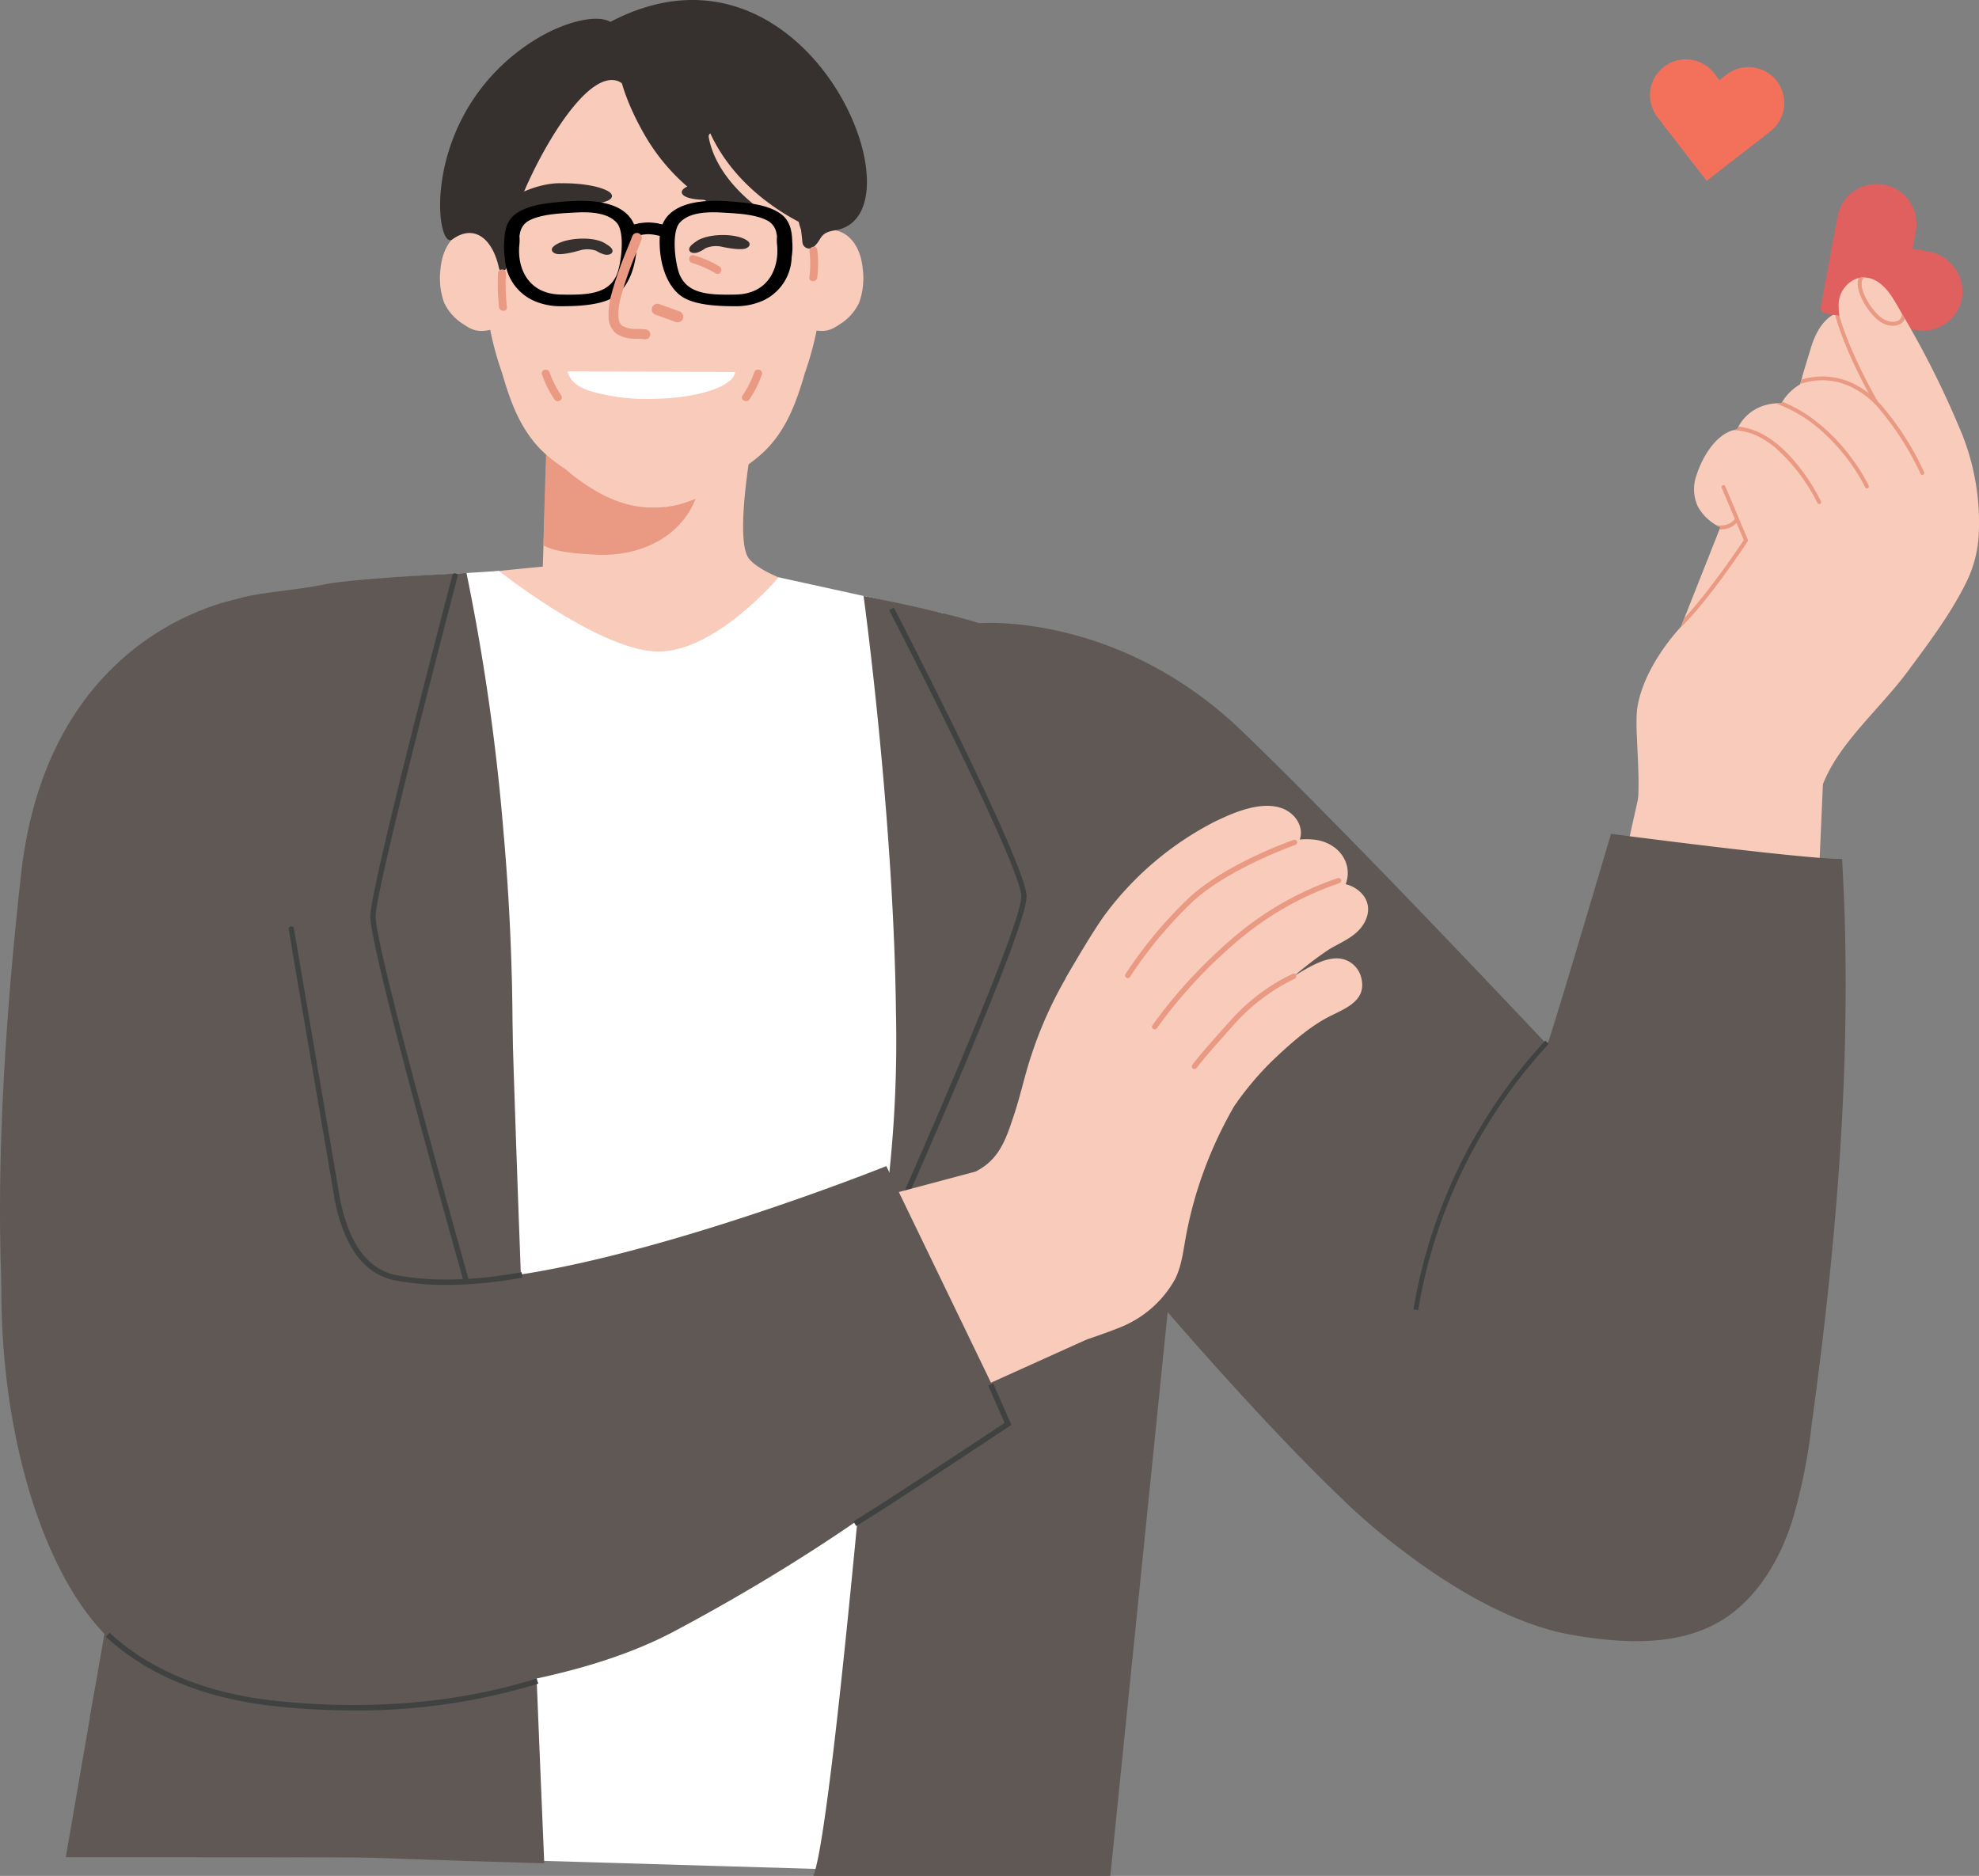 <svg id="グループ_1284" data-name="グループ 1284" xmlns="http://www.w3.org/2000/svg" xmlns:xlink="http://www.w3.org/1999/xlink" width="363.195" height="344.293" viewBox="0 0 363.195 344.293">
  <rect x="0" y="0" width="363.195" height="344.293" fill="#808080" stroke="none"/>
  <defs>
    <clipPath id="clip-path">
      <rect id="長方形_3440" data-name="長方形 3440" width="363.195" height="344.293" fill="none"/>
    </clipPath>
  </defs>
  <path id="パス_11239" data-name="パス 11239" d="M83.94,668.137l-1.952,46.036H28.053l10.165-58.8Z" transform="translate(-15.98 -373.32)" fill="#5f5854"/>
  <g id="グループ_1281" data-name="グループ 1281">
    <g id="グループ_1280" data-name="グループ 1280" clip-path="url(#clip-path)">
      <path id="パス_11240" data-name="パス 11240" d="M768.791,139.244c-.955,3.105-1.467,4.82-1.773,5.944-.086.3-.15.56-.208.79l-.006,0c-.271,1.075-.326,1.535-.647,2.937-.651,2.819,14.287,4.312,14.287,4.312l1.172-2.324.355-.7.984-1.944-5.577-15.35a4.864,4.864,0,0,0-3.515-.095,4.3,4.3,0,0,0-.674.274c-1.583.759-3.268,2.487-4.4,6.152" transform="translate(-436.413 -75.503)" fill="#f8cbbb"/>
      <path id="パス_11241" data-name="パス 11241" d="M788.012,78.585h0a7.3,7.3,0,0,1,5.842,8.51l-.6,3.227,2.939.545a7.5,7.5,0,0,1,6.181,8.34,7.3,7.3,0,0,1-8.543,6.065l-3.239-.6L777.256,102.2a1.033,1.033,0,0,1-.826-1.2L778.9,87.661l.6-3.236a7.3,7.3,0,0,1,8.5-5.839" transform="translate(-442.266 -44.694)" fill="#e06060"/>
      <path id="パス_11242" data-name="パス 11242" d="M767.66,123.135c-.17,5.4,4.566,16.05,4.566,16.05l-13.472,59.491-3.478,17.054,7.021,14.619s-1.806-12.931,4.626-23.246c3.573-5.742,9.452-11.1,13.461-16.545,3.894-5.275,7.894-10.535,10.784-16.451a22.438,22.438,0,0,0,2.211-8.763,43.762,43.762,0,0,0-2.932-17.93,168.764,168.764,0,0,0-10.623-21.531l-.021-.03c-.14-.23-.268-.442-.39-.658-.068-.112-.136-.224-.2-.346-1.193-2.045-2.472-4.612-4.52-5.823a4.7,4.7,0,0,0-2.34-.711,3.29,3.29,0,0,0-.976.106,3.683,3.683,0,0,0-.644.2,5.181,5.181,0,0,0-3.072,4.508" transform="translate(-430.226 -67.395)" fill="#f8cbbb"/>
      <path id="パス_11243" data-name="パス 11243" d="M758.177,165.193a3.455,3.455,0,0,0-.175.31c-.06.1-.115.209-.171.316a9.489,9.489,0,0,0-1.059,3.669l12.058,13.045,0,.006,2.627,2.844.657-6.765.116-1.149.83-8.522.549-5.629-.535-.064a9.541,9.541,0,0,0-10.143-1.984,10.522,10.522,0,0,0-1.473.719,9.367,9.367,0,0,0-3.284,3.2" transform="translate(-431.078 -91.46)" fill="#f8cbbb"/>
      <path id="パス_11244" data-name="パス 11244" d="M739.685,176.279c-.093.167-.175.336-.257.5-.031.056-.063.121-.09.182a8.925,8.925,0,0,0-.9,3.325c.077.111,11.581,7.68,11.581,7.68l3.845,1.706.968.43.01,0,0,.006c.207.151,3.722,2.644,4.227,1.935a9.014,9.014,0,0,0-.686-3l0-.006c-.312-.993-.7-2.155-1.126-3.384-1.229-3.546-2.763-7.624-3.514-9.609-.283-.763-.459-1.22-.459-1.22a.3.3,0,0,0-.038-.043l-.008-.012a8.777,8.777,0,0,0-4.307-2.553.007.007,0,0,0-.01,0,7.611,7.611,0,0,0-1.367-.208,7.981,7.981,0,0,0-1-.006,9.263,9.263,0,0,0-2.117.384,8.069,8.069,0,0,0-4.759,3.882" transform="translate(-420.633 -97.976)" fill="#f8cbbb"/>
      <path id="パス_11245" data-name="パス 11245" d="M708.079,191.479a7.567,7.567,0,0,0,.258,5.774,9.027,9.027,0,0,0,3.378,3.4,6.764,6.764,0,0,0,.735.392l-.145.367L705.852,217.7l-.628,1.6s-.146.152-.4.442c-1.464,1.635-6.462,7.6-7.577,14.244-.539,3.175.339,9.741.171,15.707-.245,8.71-.944,16.826-.944,16.826l32.332.7-2.4-15.1,6.755-28.144,7.651-25.421s-6.914-6.411-7.457-6.6c-.337-.114-4.959-2.51-8.445-4.333-.955-.5-1.831-.958-2.5-1.308-.848-.444-1.385-.722-1.385-.722a7.965,7.965,0,0,0-5.5-2.518,5.016,5.016,0,0,0-.718.148c-3.4.97-5.764,5.193-6.727,8.261" transform="translate(-396.729 -104.262)" fill="#f8cbbb"/>
      <path id="パス_11246" data-name="パス 11246" d="M723.941,206.9a.361.361,0,0,0-.189.466l4.058,9.6c-.835,1.246-6.386,9.51-10.908,14.316l-.628,1.6s-.146.152-.4.442c5.078-4.661,12.317-15.629,12.638-16.117a.34.34,0,0,0,.031-.332l-4.131-9.78a.355.355,0,0,0-.466-.189" transform="translate(-407.78 -117.842)" fill="#ea9982"/>
      <path id="パス_11247" data-name="パス 11247" d="M731.892,222.347a6.767,6.767,0,0,0,.735.392l-.145.367a3.822,3.822,0,0,0,3.489-1.638l-.306-.169-.31-.175-.006,0c-.069.125-1,1.6-3.458,1.22" transform="translate(-416.906 -125.958)" fill="#ea9982"/>
      <path id="パス_11248" data-name="パス 11248" d="M739.075,182.6c.152.008.31.012.462.019l.166.015a10.91,10.91,0,0,1,4.555,1.407,16.446,16.446,0,0,1,2.419,1.65,33.2,33.2,0,0,1,7.555,9.654c.2.364.3.581.308.6a.354.354,0,0,0,.674-.161l0-.006a.324.324,0,0,0-.031-.133,35.744,35.744,0,0,0-6-8.644c-2.441-2.523-5.538-4.708-9.129-5.053-.092.167-.175.336-.257.5a5.024,5.024,0,0,0-.717.148" transform="translate(-420.998 -103.64)" fill="#ea9982"/>
      <path id="パス_11249" data-name="パス 11249" d="M757.316,171.627c.272.107.543.213.825.322.014.008.024.009.037.017a25.47,25.47,0,0,1,6.322,3.7,35.259,35.259,0,0,1,7.927,9.078,25.347,25.347,0,0,1,1.264,2.28.365.365,0,0,0,.474.175.359.359,0,0,0,.175-.473,28.558,28.558,0,0,0-1.8-3.13,35.223,35.223,0,0,0-8.54-9.192L764,174.4a26.287,26.287,0,0,0-4.307-2.553.007.007,0,0,0-.01,0c-.385-.184-.788-.355-1.192-.518a3.4,3.4,0,0,0-.175.31,7.9,7.9,0,0,0-1-.006" transform="translate(-431.388 -97.59)" fill="#ea9982"/>
      <path id="パス_11250" data-name="パス 11250" d="M767.91,161.142c-.087.3-.15.56-.208.79a12.237,12.237,0,0,1,8.6.205,15.782,15.782,0,0,1,6.2,4.725,53.718,53.718,0,0,1,7.279,11.55.346.346,0,0,0,.468.179.355.355,0,0,0,.179-.468,52.568,52.568,0,0,0-7.571-11.962,16.235,16.235,0,0,0-6.322-4.7,13,13,0,0,0-8.631-.323" transform="translate(-437.304 -91.457)" fill="#ea9982"/>
      <path id="パス_11251" data-name="パス 11251" d="M783.369,134.541c2.046,7.169,6.908,15.48,6.961,15.57a.356.356,0,0,1-.6.385l-.016-.023c-.054-.091-5.111-8.726-7.127-16.076l.78.145" transform="translate(-445.785 -76.556)" fill="#ea9982"/>
      <path id="パス_11252" data-name="パス 11252" d="M792.407,118.421a2.139,2.139,0,0,0-.155.468c-.281,1.347.512,3.323,1.667,5.006a11.9,11.9,0,0,0,1.664,1.959c1.6,1.5,3.49,1.6,4.528.934a1.821,1.821,0,0,0,.743-.907l-.021-.03c-.14-.23-.268-.442-.39-.658-.068-.112-.136-.224-.2-.346a1.247,1.247,0,0,1-.523,1.329c-.789.507-2.328.383-3.641-.848-1.753-1.642-3.461-4.628-3.116-6.293a1.183,1.183,0,0,1,.421-.721,3.29,3.29,0,0,0-.976.106" transform="translate(-451.257 -67.394)" fill="#ea9982"/>
      <path id="パス_11253" data-name="パス 11253" d="M409.431,290.3l.731,1.967.337.9h.01l15.724,42.053.321.865,16.326,43.651.345.917,4.293,11.467s34.73,40.445,45.273,44.659a4.628,4.628,0,0,0,1.184.337c8.846,1.124,14.867-5.333,18.924-13.168,5.366-10.338,7.3-23.074,7.781-23.936.028-.222,4.021-48.945,4.021-48.945s-1.287-1.381-3.525-3.765h-.01c-.224-.244-.466-.5-.707-.767-6.025-6.407-17.719-18.786-30.067-31.58-.262-.259-.53-.539-.789-.817-10.035-10.372-20.429-20.935-28.526-28.725q-1.928-1.85-3.876-3.476c-.354-.3-.71-.59-1.066-.881-.418-.338-.828-.664-1.24-.972-.339-.269-.688-.529-1.029-.779-20.572-15.331-40.9-13.626-40.9-13.626v.009l-1.518,10.562,0,.019-.284,2Z" transform="translate(-233.223 -151.306)" fill="#5f5854"/>
      <path id="パス_11254" data-name="パス 11254" d="M253.78,203.34c-9.16,11.058-29.045,8.773-40.6,3.206-1.76-.848-21.838-12.963-23.4-14.1-.137-.3,17.941-2.015,17.941-2.015s1.155-34.032,1.066-35.3a2.67,2.67,0,0,1,.636-2.528c.939-.78,2.509-.517,3.641-.467,2.385.094,4.763.207,7.144.311q7.421.285,14.85.49c4.128.1,8.885-.395,12.844.849l.467-1.714c.17-.608,1.232-.291,1.062.317-3.074,11.087-6.835,32.985-3.855,36.6s14.033,6.2,14.033,6.2-6.147,5.9-5.065,6.989c-.036.156-.053.32-.08.479a5.364,5.364,0,0,0-.686.687" transform="translate(-108.105 -86.437)" fill="#f8cbbb"/>
      <path id="パス_11255" data-name="パス 11255" d="M232.242,191.7s-.426,13.2-.516,17.577c2.274,1.38,7.036,1.572,9.611,1.718,7.015.408,14.486-2.424,17.762-9.007.936-1.881,1.526-3.655-1.14-3.656-2.047,0-4.045.893-6.081,1.066a26.332,26.332,0,0,1-7.036-.5c-2.049-.387-4.069-.949-6.086-1.489-1.13-.307-6.515-5.712-6.515-5.712" transform="translate(-131.998 -109.199)" fill="#ea9982"/>
      <path id="パス_11256" data-name="パス 11256" d="M93.847,478.475c9.464-30.713,31.629-105.72,33.075-139,1.841-42.4,2.133-94.989,2.133-94.989l15.975-1s17.788,14.131,28.57,14.771,22.747-13.608,22.747-13.608l30.324,6.657s10.991,51.067,11.423,63.542-20.254,95.139-27.254,117.712c-5.2,16.782,20.691,26.882,11.129,49.7Z" transform="translate(-53.458 -138.696)" fill="#fff"/>
      <path id="パス_11257" data-name="パス 11257" d="M143.7,405.739c-1.5-.265-3.011-.448-4.523-.562,1.147-.6,3.015.022,4.523.562" transform="translate(-79.277 -230.66)" fill="#f2e5d7"/>
      <path id="パス_11258" data-name="パス 11258" d="M33.152,440.018c2.965-7.333-10.642-16.544-8.331-23.514.105-.305.214-.619.31-.928,1.962-5.969,3.959-12.467,5.662-18.9.08-.274.147-.542.214-.811a156.122,156.122,0,0,0,4.008-19.593c.423-3.417,1.094-8.386,1.938-14.43.047-.32.094-.662.145-.991,1.57-11.256,3.708-26.012,5.963-41.387.051-.329.1-.649.146-.969,2.273-15.463,2.656-18.574,5.14-32.15.057-.318.11-.628.168-.947.947-5.178,1.828-10,2.624-14.288q.308-1.669.59-3.22c1.793-9.681,3-16.051,3.219-16.78.8-2.782,8.511-2.982,15.981-4.19.343-.061.652-.116.952-.154.643-.12,1.2-.218,1.668-.315,5.612-1.148,26.05-2.093,26.05-2.093a397.534,397.534,0,0,1,6.8,47.634c.029.318.05.631.085.961a426.105,426.105,0,0,1,1.49,44.978c0,.322-.019.64-.024.962-.159,6.7-.5,13.554-1.069,20.487-.352,4.266-.943,8.979-1.731,14.03-.053.331-.105.663-.163,1-2.622,16.4-7.206,36.056-12.008,54.491-.1.332-.179.681-.267,1.017-2.683,10.223-5.415,20.053-7.9,28.706-.092.323-4.819,21.421-4.819,21.421H50.249L30.486,454.3Z" transform="translate(-13.987 -139.19)" fill="#5f5854"/>
      <path id="パス_11259" data-name="パス 11259" d="M401.33,489.067H346.817c3.9-9.272,13.077-121.913,13.777-127.407a231.384,231.384,0,0,0,1.4-30.739c-.007-.3-.011-.6-.015-.906-.2-15.562-1.341-31.853-2.565-45.327-.034-.331-.064-.648-.089-.974-1.584-17.187-3.279-29.559-3.279-29.559s8.373,1.612,15.6,3.437l.956.238c1.69.442,3.3.89,4.691,1.327,2.39.739,4.13,1.455,4.572,2.038.61.816,1.717,9.363,2.562,22.5.022.335.047.661.059.992.724,11.651,23.275,47.859,19.542,60.753-.092.323,7.915,39.825,7.822,40.148" transform="translate(-197.557 -144.774)" fill="#5f5854"/>
      <path id="パス_11260" data-name="パス 11260" d="M44.826,254.877S8.971,259.715,3.865,305.642c-10.643,95.723,4.071,119.2,4.071,119.2l51.007-82.479Z" transform="translate(0 -145.185)" fill="#5f5854"/>
      <path id="パス_11261" data-name="パス 11261" d="M20.029,525.538l-8.14,39.654a7.2,7.2,0,0,0,7.54,8.629c3.7-.253,8.184-.58,12.847-.962,4.507-.368,10.98-1.456,17.251-2.648,10.045-1.906,19.563-4.1,19.563-4.1S45.882,532.06,44.765,531.224s-24.736-5.686-24.736-5.686" transform="translate(-6.687 -299.361)" fill="#5f5854"/>
      <path id="パス_11262" data-name="パス 11262" d="M629.564,564.553s-29.425-21.6-32.75-28.892-4.423-21.823,4.867-38.305a92.116,92.116,0,0,1,7.383-11.109,20.824,20.824,0,0,1,28.267-4.314Z" transform="translate(-338.591 -272.418)" fill="#ea9982"/>
      <path id="パス_11263" data-name="パス 11263" d="M688.857,311.91l14.351,8.692S698.866,422.347,696.9,439.76s-13.442,34.353-29.678,32.781-24.395-25.6-17.834-57.217,21.318-97.632,21.318-97.632Z" transform="translate(-368.614 -177.673)" fill="#f8cbbb"/>
      <path id="パス_11264" data-name="パス 11264" d="M410.463,445.616a101.765,101.765,0,0,0,1.923,10.564,103.085,103.085,0,0,0,6.416,19.681c.8,1.715,17.71-4.081,21.206-5.64a19.934,19.934,0,0,0,9.445-8.607c1.166-2.366,1.464-5.028,1.931-7.59a74.164,74.164,0,0,1,2.133-8.7,76.414,76.414,0,0,1,7.015-15.845.526.526,0,0,0,.177-.721c-3.345-5.427-8.808-9.6-13.011-14.366a155.7,155.7,0,0,1-12.268-15.9.491.491,0,0,0-.772.008,74.541,74.541,0,0,0-11.574,21.977c-1.19,3.52-1.942,7.164-3.1,10.687-1.428,4.335-2.549,7.992-6.33,10.274-2.394,1.444-3.52,1.575-3.189,4.185" transform="translate(-233.779 -226.883)" fill="#f8cbbb"/>
      <path id="パス_11265" data-name="パス 11265" d="M508.211,431.2c-1.034,2.281.426,3.983,2.062,5.826.643.724,1.5,1.829,2.384,1.916-.114.217-.236.43-.347.65-.4.792.633.512.894.326.426-.3.794-1.482,1.066-1.952a25.16,25.16,0,0,1,1.953-2.756,56.932,56.932,0,0,1,6.3-7.455c2.977-2.858,6.607-6.17,10.25-8.129,2.955-1.589,7.4-2.913,6.374-7.247a4.641,4.641,0,0,0-4.536-3.687c-2.714.019-5.657,1.964-7.916,3.3a44.077,44.077,0,0,0-7.045,5.162c-4.427,3.971-8.98,8.625-11.439,14.049" transform="translate(-289.294 -232.805)" fill="#f8cbbb"/>
      <path id="パス_11266" data-name="パス 11266" d="M454.419,375.308s5.23,7.219,7.369,10.4a23.354,23.354,0,0,0,8.782,7.861c3.954,1.974,6.693-.038,9.738-2.667,3.707-3.2,6.849-6.984,10.276-10.468a70.484,70.484,0,0,1,11.9-10.256c2.222-1.416,4.8-2.253,6.382-4.475,1.432-2.014,1.518-4.463-.366-6.225a6.007,6.007,0,0,0-2.679-1.444c1.418-3.858-1.312-7.647-5.75-8.177a12.785,12.785,0,0,0-2.682-.017c.82-2.315-.833-4.874-3.286-5.75-3.934-1.4-8.971.841-12.474,2.544a58.079,58.079,0,0,0-19.772,16.7c-2.628,3.488-7.438,11.972-7.438,11.972" transform="translate(-258.85 -195.754)" fill="#f8cbbb"/>
      <path id="パス_11267" data-name="パス 11267" d="M74.51,564.785l-4.138-19.7s-18.612-3.272-34.784,4.022-21.317,14.173-21.317,14.173L25.583,604.9s28.446-16.523,29.6-17.407,19.33-22.7,19.33-22.7" transform="translate(-8.13 -310.08)" fill="#f8cbbb"/>
      <path id="パス_11268" data-name="パス 11268" d="M508.528,432.7a.487.487,0,0,0,.574-.169c.012-.017,1.289-1.774,6.775-7.863a35.682,35.682,0,0,1,11.208-8.508.487.487,0,1,0-.376-.9,35.932,35.932,0,0,0-11.556,8.754c-5.546,6.156-6.793,7.877-6.843,7.948a.485.485,0,0,0,.112.678.467.467,0,0,0,.105.058" transform="translate(-289.496 -236.524)" fill="#ea9982"/>
      <path id="パス_11269" data-name="パス 11269" d="M491.56,402.169a.486.486,0,0,0,.584-.183,89.811,89.811,0,0,1,14.176-15.465,57.172,57.172,0,0,1,19.307-11.143.486.486,0,1,0-.273-.934,58.178,58.178,0,0,0-19.677,11.347,90.749,90.749,0,0,0-14.343,15.657.487.487,0,0,0,.135.675.547.547,0,0,0,.092.047" transform="translate(-279.831 -213.282)" fill="#ea9982"/>
      <path id="パス_11270" data-name="パス 11270" d="M480.1,383.477a.486.486,0,0,0,.59-.193,78.015,78.015,0,0,1,11.618-13.92c6.6-6.024,18.6-10.254,18.723-10.3a.487.487,0,0,0-.321-.92c-.5.174-12.311,4.338-19.059,10.5a79.1,79.1,0,0,0-11.785,14.119.487.487,0,0,0,.152.671.475.475,0,0,0,.081.041" transform="translate(-273.302 -203.996)" fill="#ea9982"/>
      <path id="パス_11271" data-name="パス 11271" d="M111.106,588.251a.488.488,0,0,0,.334.034l16.751-4.28a.487.487,0,0,0-.241-.944l-16.752,4.28a.487.487,0,0,0-.092.91" transform="translate(-63.133 -332.12)" fill="#ea9982"/>
      <path id="パス_11272" data-name="パス 11272" d="M709.054,39.025l8.061,10.408,10.4-8.062,1.323-1.019a6.582,6.582,0,0,0-8.061-10.407l-1.317,1.026Z" transform="translate(-403.897 -16.273)" fill="#f3705b"/>
      <path id="パス_11273" data-name="パス 11273" d="M704.861,35.762l1.02,1.317,8.061,10.408,10.4-8.062-8.055-10.4L715.262,27.7a6.58,6.58,0,0,0-10.4,8.062" transform="translate(-400.724 -14.327)" fill="#f3705b"/>
      <path id="パス_11274" data-name="パス 11274" d="M380.28,370.086l.889.4c.952-2.134,23.312-52.349,23.223-58.37s-23.368-51.059-24.359-52.972l-.864.447c.241.467,24.163,46.739,24.25,52.54s-22.906,57.438-23.138,57.959" transform="translate(-215.985 -147.613)" fill="#3f4241"/>
      <path id="パス_11275" data-name="パス 11275" d="M133.965,458.189a.487.487,0,0,0,.692-.52l-10.61-62.245a.487.487,0,0,0-.96.164l10.61,62.245a.486.486,0,0,0,.268.356" transform="translate(-70.11 -225.014)" fill="#3f4241"/>
      <path id="パス_11276" data-name="パス 11276" d="M664.587,360.222c2.027,34.614-.85,69.351-5.571,103.7a100.9,100.9,0,0,1-3.694,18.131c-2.119,6.387-5.6,12.519-10.942,16.605-8.113,6.2-19.2,5.7-29.263,3.981-20.607-3.528-41.9-24.627-41.9-24.628s.185-16.126,2.887-23.892,7.006-14.93,9.316-22.821c1.172-4,1.827-8.178,3.518-11.989,4.111-9.267,13.749-14.962,23.508-17.706,1.3-.366-2.733-6.184-1.976-7.305.5-.742,11.714-38.7,11.714-38.7s34.854,4.6,42.4,4.62" transform="translate(-326.52 -202.561)" fill="#5f5854"/>
      <path id="パス_11277" data-name="パス 11277" d="M603.615,493.242l-.85-.139a95.843,95.843,0,0,1,24.186-49.319l.63.587a94.968,94.968,0,0,0-23.966,48.871" transform="translate(-343.352 -252.792)" fill="#3f4241"/>
      <path id="パス_11278" data-name="パス 11278" d="M151.966,735.6c-10.142-.25-25.889-.453-36.035-.358,1.254-4.543,7.72-9.067,8.186-13.756.373-3.755.495-7.568,1.523-11.2,1.144-4.044,3.363-7.686,5.555-11.271,1.212-1.982,2.494-4.036,4.468-5.262,2.889-1.794,9.641-1.946,12.519.116,2.287,1.638,3.3,6.418,3.416,9.413.431,10.7.373,21.938.367,32.317" transform="translate(-66.038 -394.393)" fill="#5f5854"/>
      <path id="パス_11279" data-name="パス 11279" d="M243.633,512.209l1.713,18.234s-104.029,47.049-120.277,53.614S88.461,588.6,82.109,573.578s8.333-36.118,39.257-45.411S225.014,499.6,225.014,499.6Z" transform="translate(-45.942 -284.586)" fill="#f8cbbb"/>
      <path id="パス_11280" data-name="パス 11280" d="M180.6,409.8c1.237,48.23,6.205,165.617,6.205,165.617s-25.124-.741-33.825-1.111l-.269-28.419c-.242-25.491-.476-51.1,3.149-76.334,1.848-12.862,4.976-26.164,13.459-36.006,1.769-2.053,4-4.039,6.711-4.168s5.53,2.653,4.455,5.141" transform="translate(-86.922 -233.434)" fill="#5f5854"/>
      <path id="パス_11281" data-name="パス 11281" d="M177.427,382.264a.486.486,0,0,0,.68-.571c-.194-.684-19.473-68.451-19.221-74.4.252-5.977,14.9-61.688,15.043-62.25a.487.487,0,0,0-.941-.248c-.605,2.3-14.818,56.377-15.075,62.457-.258,6.107,18.461,71.911,19.258,74.709a.487.487,0,0,0,.255.3" transform="translate(-89.95 -139.234)" fill="#3f4241"/>
      <path id="パス_11282" data-name="パス 11282" d="M26.978,588.686c14.9,6.938,31.931,8.564,48.237,6.466s34.468-4.806,48.977-12.536c40.393-21.521,60.041-41.349,60.041-41.349L162.988,497.3s-52.313,20.983-80,21.031c-3.719-2.831-2.48-9.439-6.213-12.251a9.526,9.526,0,0,0-3.758-1.462A59.568,59.568,0,0,0,31.6,510.715C19.514,517.46.692,504.046.581,518.859c-.252,33.29,11.1,62.705,26.4,69.827" transform="translate(-0.328 -283.279)" fill="#5f5854"/>
      <path id="パス_11283" data-name="パス 11283" d="M163.138,526.488a51.62,51.62,0,0,1-9.113-.762c-5.954-1.074-9.72-6.07-11.511-15.275l.972-.189c1.7,8.758,5.209,13.5,10.715,14.49,8.2,1.478,16.871.486,22.7-.606l.182.972a76.873,76.873,0,0,1-13.941,1.37" transform="translate(-81.18 -290.659)" fill="#3f4241"/>
      <path id="パス_11284" data-name="パス 11284" d="M90.63,710.556a135.77,135.77,0,0,1-14.957-.837c-8.728-.968-21.105-3.956-30.505-12.693l.674-.725c9.2,8.553,21.36,11.482,29.94,12.434,17.215,1.909,33.963.512,48.434-4.04l.3.944a113.422,113.422,0,0,1-33.883,4.917" transform="translate(-25.729 -396.633)" fill="#3f4241"/>
      <path id="パス_11285" data-name="パス 11285" d="M364.441,616.152l-.507-.85c5.1-3.042,24.873-16.173,27.742-18.08l-3-6.836.906-.4,3.338,7.6-.346.231c-.225.15-22.632,15.058-28.13,18.336" transform="translate(-207.307 -336.074)" fill="#3f4241"/>
    </g>
  </g>
  <g id="グループ_1283" data-name="グループ 1283">
    <g id="グループ_1282" data-name="グループ 1282" clip-path="url(#clip-path)">
      <path id="パス_11286" data-name="パス 11286" d="M258.644,26.289c-5.968-5.008-11.013-5.4-18.118-5.983-1.887-.155-3.906-.215-5.929-.183-2.023-.032-4.042.028-5.929.183-7.105.582-12.15.974-18.118,5.983-6.125,5.139-9.537,15.666-9.225,24.217a97.3,97.3,0,0,0,1.712,13.569c.42,2.348.883,4.688,1.419,7a58.418,58.418,0,0,0,2.363,8.857c1.553,5.389,3.4,10.42,7.377,14.309a28.005,28.005,0,0,0,4.192,3.273c4.62,3.981,9.991,6.985,15.536,7.089.225,0,.45,0,.674,0s.448.009.674,0c5.545-.1,10.916-3.108,15.536-7.089A28.023,28.023,0,0,0,255,94.247c3.977-3.89,5.825-8.921,7.377-14.309a58.439,58.439,0,0,0,2.363-8.858c.536-2.316,1-4.656,1.419-7a97.234,97.234,0,0,0,1.712-13.569c.311-8.551-3.1-19.078-9.225-24.217" transform="translate(-114.669 -11.458)" fill="#f8cbbb"/>
      <path id="パス_11287" data-name="パス 11287" d="M200.351,103.316a6.971,6.971,0,0,0-6.734-5.392c-3.809.245-5.558,3.723-5.872,7.13a13.355,13.355,0,0,0,.634,6.23,9.346,9.346,0,0,0,3.571,4.005c1.586,1.072,2.8,1.685,5.776.8,1.723-.51,3.212-1.029,4.244-2.537,1.853-2.708,1.873-8.795-1.619-10.239" transform="translate(-106.89 -55.775)" fill="#f8cbbb"/>
      <path id="パス_11288" data-name="パス 11288" d="M333.179,113.555c1.032,1.508,2.521,2.027,4.244,2.537,2.979.882,4.19.269,5.776-.8a9.34,9.34,0,0,0,3.571-4.005,13.35,13.35,0,0,0,.635-6.23c-.314-3.407-2.063-6.886-5.872-7.13a6.97,6.97,0,0,0-6.734,5.392c-3.493,1.445-3.473,7.532-1.62,10.239" transform="translate(-189.081 -55.775)" fill="#f8cbbb"/>
      <path id="パス_11289" data-name="パス 11289" d="M304.6,34.984a53.7,53.7,0,0,0-4.427-8.156c-.278.654,2.183-.627,1.472-1.155-5.606-4.164-10.395-9.355-14.962-14.638a5.984,5.984,0,0,0-1.854.377,4.707,4.707,0,0,0-3.028,3.61,19.289,19.289,0,0,0-8.734-4.789c-2.6-.627-6.272-1.032-8.249,1.23-3.859,4.415.988,14.464,3.429,18.7a36.662,36.662,0,0,0,11.245,12.186,15.515,15.515,0,0,0,5.8,2.332c2.271.378,4.6-.5,6.8.259a4.8,4.8,0,0,0,5.8-1.871,4.33,4.33,0,0,0,.531-3.245,10.019,10.019,0,0,0,7.257,2.676c4.689-.345.153-4.624-1.077-7.52" transform="translate(-150.025 -5.549)" fill="#36312e"/>
      <path id="パス_11290" data-name="パス 11290" d="M218.928,4.019c-2.7-1.61-10.4.12-17.673,6.01-17.141,13.888-14.318,36.076-11.322,33.905,3.976-2.88,7.385-.185,8.561,5.322.158.736,1.328.517,1.395-.233.237-2.656.9-5.884.873-6.2-.4-4.044,11.925-30.52,19.494-27.963,3.241,1.095,23.47,22.338,32.908,24.267.416.085.788,3.1,1.009,5.359a1.252,1.252,0,0,0,2.06.828c1.6-1.366.966-2.586,3.882-3.033,17.1-2.619-4.936-57.307-41.187-38.263" transform="translate(-106.907 0)" fill="#36312e"/>
      <path id="パス_11291" data-name="パス 11291" d="M312.637,81.986c-.794-1.639-7.2-5.631-12.6-5.473-3.407-.039-6.907.485-8.594,1.466-1.379.8-.8,1.995,2.467,2.227,2.219.158,5.478.212,7.714.37a14.625,14.625,0,0,1,5.629,1.406c2.071.939,6.491,2.292,5.382,0" transform="translate(-165.617 -43.581)" fill="#36312e"/>
      <path id="パス_11292" data-name="パス 11292" d="M209.86,83.618c.794-1.639,7.2-5.631,12.6-5.473,3.407-.039,6.907.485,8.594,1.466,1.379.8.8,1.995-2.467,2.227-2.219.158-5.478.212-7.714.37a14.625,14.625,0,0,0-5.629,1.406c-2.071.939-6.491,2.292-5.382,0" transform="translate(-119.442 -44.511)" fill="#36312e"/>
      <path id="パス_11293" data-name="パス 11293" d="M294.424,110.23a18.118,18.118,0,0,1,4.329,1.913c.8.482,1.46-.8.668-1.283a19.605,19.605,0,0,0-4.694-2.044c-.893-.26-1.193,1.155-.3,1.413" transform="translate(-167.407 -61.967)" fill="#ea9982"/>
      <path id="パス_11294" data-name="パス 11294" d="M283.139,131.006l-3.708-1.346a1.066,1.066,0,0,0-1.382.485,1.044,1.044,0,0,0,.486,1.382l3.708,1.347a1.066,1.066,0,0,0,1.382-.486,1.044,1.044,0,0,0-.486-1.382" transform="translate(-158.331 -73.811)" fill="#ea9982"/>
      <path id="パス_11295" data-name="パス 11295" d="M243.192,158.374c-.419,0-.831,0-1.249,0,.412,1.283,1.139,2.586,4.087,3.581a36.52,36.52,0,0,0,11.074,1.468c8.951-.046,15.378-2.358,15.618-4.923l-1.822-.022Z" transform="translate(-137.817 -90.214)" fill="#fff"/>
      <path id="パス_11296" data-name="パス 11296" d="M213.935,121.81a40,40,0,0,1-.19-6.205c.043-.93-1.4-.928-1.445,0a39.95,39.95,0,0,0,.19,6.205c.1.915,1.545.925,1.445,0" transform="translate(-120.906 -65.455)" fill="#ea9982"/>
      <path id="パス_11297" data-name="パス 11297" d="M345.143,106.055a18.114,18.114,0,0,1-.032,4.733c-.125.924,1.318,1.02,1.442.1a19.6,19.6,0,0,0,.007-5.119c-.117-.923-1.534-.634-1.417.284" transform="translate(-196.58 -59.928)" fill="#ea9982"/>
      <path id="パス_11298" data-name="パス 11298" d="M318.645,158.151a18.1,18.1,0,0,1-2.137,4.223c-.523.772.726,1.5,1.245.734a19.574,19.574,0,0,0,2.287-4.58c.306-.879-1.091-1.251-1.4-.377" transform="translate(-180.22 -89.804)" fill="#ea9982"/>
      <path id="パス_11299" data-name="パス 11299" d="M232.46,158.151a18.105,18.105,0,0,0,2.137,4.223c.523.772-.726,1.5-1.245.734a19.575,19.575,0,0,1-2.287-4.58c-.306-.879,1.091-1.251,1.4-.377" transform="translate(-131.596 -89.804)" fill="#ea9982"/>
      <path id="パス_11300" data-name="パス 11300" d="M293.888,102.866c-.012-.517.6-.983,1.326-1.49,2.262-1.577,7.882-1.5,9.54.06.339.318.373.87-.4,1.218-.983.445-3.725-.108-4.605-.3a4.843,4.843,0,0,0-2.9.316,6.226,6.226,0,0,1-1.386.756c-.989.293-1.565-.073-1.576-.563" transform="translate(-167.407 -57.094)" fill="#36312e"/>
      <path id="パス_11301" data-name="パス 11301" d="M246.457,103.991c-.023-.516-.664-.939-1.423-1.394-2.363-1.416-7.964-.946-9.515.722-.317.341-.314.894.478,1.188,1.01.375,3.709-.367,4.574-.617a4.844,4.844,0,0,1,2.917.114,6.21,6.21,0,0,0,1.434.658c1.007.223,1.557-.181,1.535-.671" transform="translate(-134.046 -57.965)" fill="#36312e"/>
      <path id="パス_11302" data-name="パス 11302" d="M302.2,57.4a.669.669,0,0,1,1.193-.516,40.827,40.827,0,0,0,4.438,5.18,70.605,70.605,0,0,0,7.037,5.4c1.763,1.185,4.892,2.142,5.486,4.427.354,1.364-1.122,2.469-2.364,2.388a5.941,5.941,0,0,1-2.56-1.065c-10.151-6.082-12.65-12.483-13.23-15.817" transform="translate(-172.136 -32.252)" fill="#f8cbbb"/>
      <path id="パス_11303" data-name="パス 11303" d="M302.225,54.092a.838.838,0,0,1,1.342-.925,51.275,51.275,0,0,0,6.723,5.289,88.574,88.574,0,0,0,9.973,4.928c2.457,1.028,6.54,1.441,7.827,4.107.769,1.591-.777,3.311-2.325,3.514-1.162.152-2.608,1.86-2.608,1.86S308.277,67.9,302.225,54.092" transform="translate(-172.115 -30.162)" fill="#36312e"/>
      <path id="パス_11304" data-name="パス 11304" d="M267.856,92.927c-.071-1.721-.377-3.65-2.117-4.9-2.322-1.663-5.666-1.962-8.354-2.2-2.827-.253-11.2-1-13.342,4.137-.227-.04-.453-.083-.679-.126l0-.03a10.617,10.617,0,0,0-1.4-.17l-.005-.013-.043,0h-.044c-.12,0-.241-.006-.361-.005h-.153c-.12,0-.241,0-.361.005h-.044l-.043,0-.005.013a10.617,10.617,0,0,0-1.4.17l0,.03c-.226.043-.452.086-.679.126-2.145-5.134-10.514-4.389-13.342-4.137-2.687.24-6.031.539-8.353,2.2-1.74,1.246-2.046,3.174-2.117,4.9a12.526,12.526,0,0,0,.094,3.1,9.048,9.048,0,0,0,5.271,7.933,12.138,12.138,0,0,0,5,1.026c2.977,0,7.727-.129,10.124-1.955,3.081-2.348,4.04-7.228,3.8-10.958.148-.028.295-.058.442-.088v0c.126-.03.252-.053.378-.078.1-.019.2-.035.294-.051.123-.019.246-.039.37-.052l.054-.005c.142-.015.284-.023.428-.028l.161,0,.161,0c.144.006.286.014.428.028l.054.005c.124.013.247.033.37.052.1.016.2.032.294.051.126.025.252.048.377.078v0c.147.03.294.06.442.088-.238,3.73.722,8.61,3.8,10.958,2.4,1.826,7.147,1.955,10.124,1.955a12.139,12.139,0,0,0,5-1.026,9.049,9.049,0,0,0,5.271-7.933,12.526,12.526,0,0,0,.094-3.1m-32.244,6.4c-1.5,3.287-4.984,3.653-10.283,3.515-5.787-.136-7.706-4.569-7.591-8.325.006-.188.023-.452.041-.734a7.679,7.679,0,0,0,.024-1.667c.031-.207.068-.4.113-.579a3.236,3.236,0,0,1,1.752-2.328c2.194-1.082,5.242-1.248,7.932-1.394l.481-.027c3.8-.211,6.2.377,7.557,1.852,1.642,1.791.823,7.826-.026,9.686m21.937,3.515c-5.3.138-8.783-.228-10.283-3.515-.849-1.86-1.668-7.9-.026-9.686,1.353-1.475,3.752-2.063,7.557-1.852l.481.027c2.69.146,5.739.312,7.932,1.394a3.235,3.235,0,0,1,1.752,2.328c.044.181.081.372.113.579a7.679,7.679,0,0,0,.024,1.667c.018.282.036.546.041.734.115,3.755-1.8,8.189-7.591,8.325" transform="translate(-122.464 -48.783)"/>
      <path id="パス_11305" data-name="パス 11305" d="M267.434,120.059a.906.906,0,0,1-.13-.009,13,13,0,0,0-1.437-.1,6.292,6.292,0,0,1-3.762-.936,3.935,3.935,0,0,1-1.418-3.064,13.573,13.573,0,0,1,.472-3.98,68.287,68.287,0,0,1,3.028-8.671c.313-.781.609-1.518.862-2.179a.9.9,0,0,1,1.681.644c-.258.673-.556,1.417-.872,2.2a67,67,0,0,0-2.949,8.425c-.666,2.753-.57,4.545.278,5.181a4.839,4.839,0,0,0,2.737.577,14.53,14.53,0,0,1,1.639.113.9.9,0,0,1-.128,1.791Z" transform="translate(-148.998 -57.786)" fill="#ea9982"/>
      <path id="パス_11306" data-name="パス 11306" d="M336.329,78.935c-.455-.564-1.088-1.238-.782-1.895a1.078,1.078,0,0,1,1.138-.519,2.656,2.656,0,0,1,1.185.594,10.93,10.93,0,0,1,3.392,4.392c.68,1.61-.037,7.177-2.582,4.947-1.641-1.439-.817-5.617-2.352-7.519" transform="translate(-191.091 -43.581)" fill="#36312e"/>
    </g>
  </g>
</svg>
